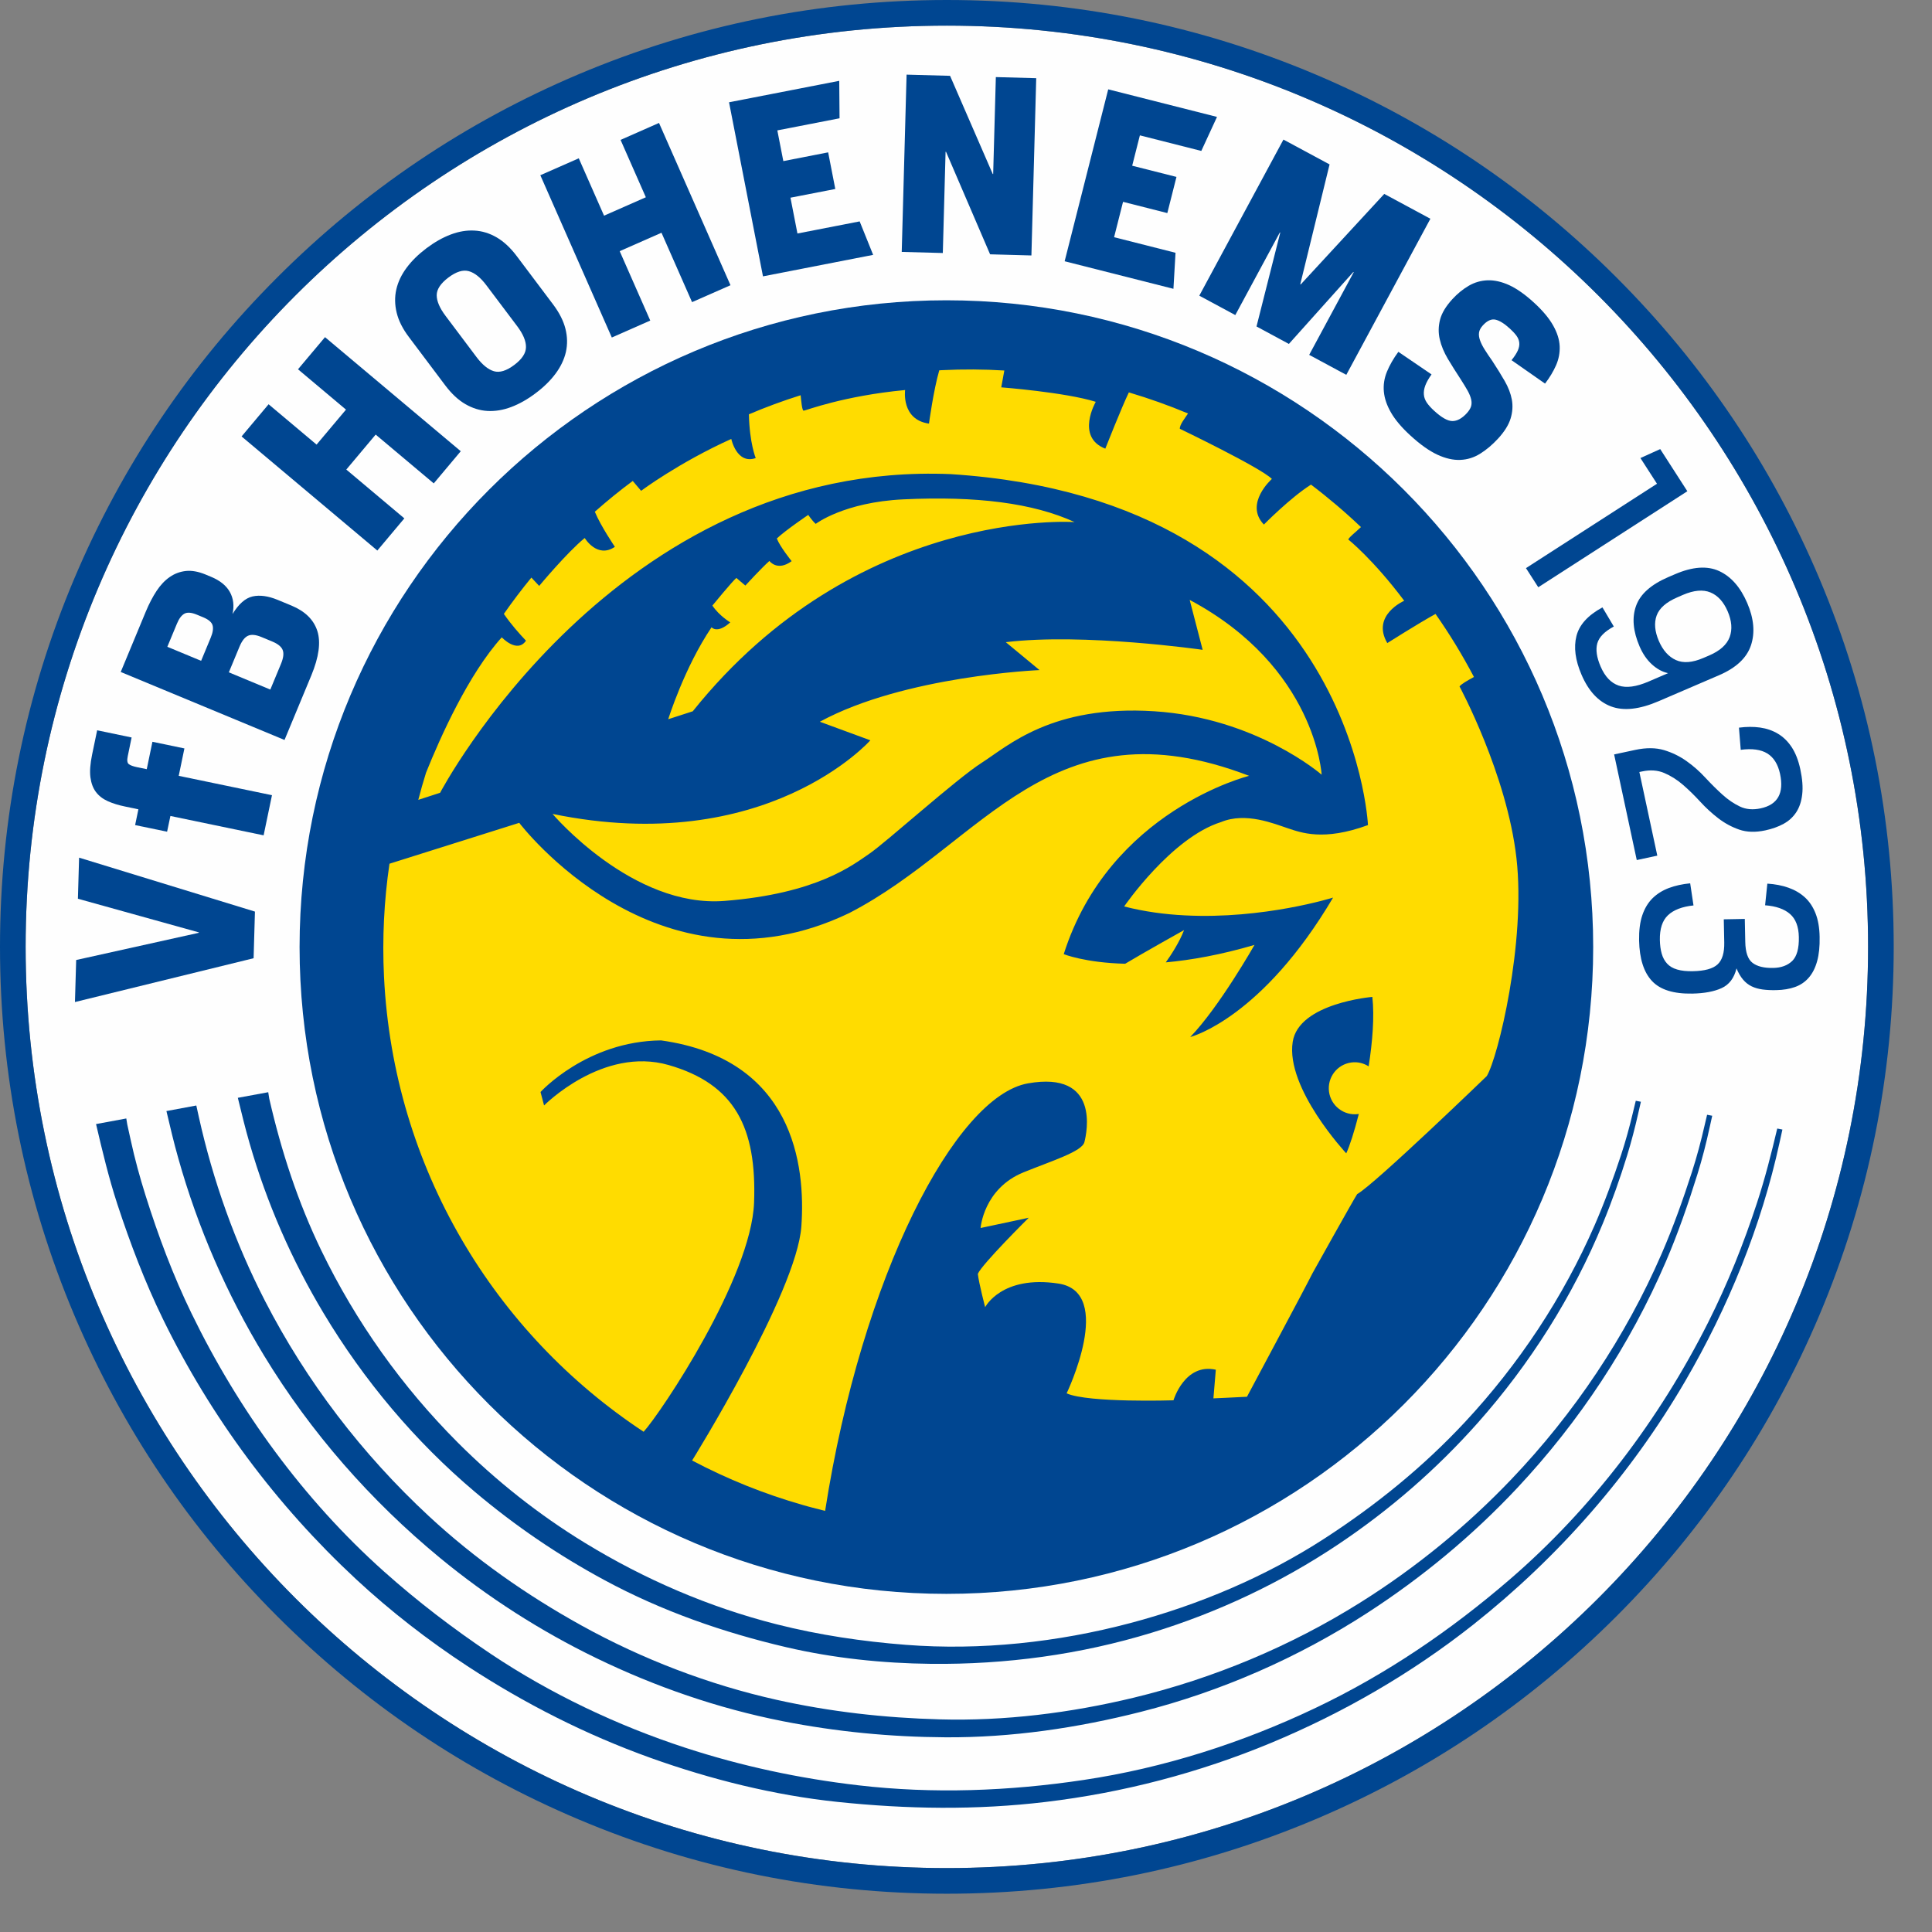 <svg xmlns="http://www.w3.org/2000/svg" width="49" height="49" viewBox="0 0 49 49">
  <rect x="0" y="0" width="49" height="49" fill="#808080" stroke="none"/>
  <g fill="none" fill-rule="evenodd">
    <path fill="#2A56A3" d="M24.003,7.616 C14.943,7.616 7.598,14.96 7.598,24.02 C7.598,33.08 14.943,40.424 24.003,40.424 C33.063,40.424 40.407,33.08 40.407,24.02 C40.407,14.96 33.063,7.616 24.003,7.616"/>
    <path fill="#FEFEFE" d="M47.379,24.014 C47.379,11.111 36.918,0.65 24.014,0.65 C11.111,0.65 0.65,11.111 0.65,24.014 C0.65,36.918 11.111,47.379 24.014,47.379 C36.918,47.379 47.379,36.918 47.379,24.014"/>
    <path fill="#004691" d="M24.014,1.47792884e-14 C20.773,1.47792884e-14 17.628,0.635 14.667,1.887 C11.807,3.097 9.239,4.828 7.034,7.034 C4.828,9.239 3.097,11.807 1.887,14.667 C0.635,17.628 -4.43378651e-14,20.773 -4.43378651e-14,24.014 C-4.43378651e-14,27.256 0.635,30.401 1.887,33.362 C3.097,36.222 4.828,38.79 7.034,40.995 C9.239,43.2 11.807,44.932 14.667,46.141 C17.628,47.394 20.773,48.029 24.014,48.029 C27.256,48.029 30.401,47.394 33.362,46.141 C36.222,44.932 38.79,43.2 40.995,40.995 C43.2,38.79 44.932,36.222 46.141,33.362 C47.394,30.401 48.029,27.256 48.029,24.014 C48.029,20.773 47.394,17.628 46.141,14.667 C44.932,11.807 43.2,9.239 40.995,7.034 C38.79,4.828 36.222,3.097 33.362,1.887 C30.401,0.635 27.256,1.47792884e-14 24.014,1.47792884e-14 M24.014,0.65 C36.918,0.65 47.379,11.111 47.379,24.014 C47.379,36.918 36.918,47.379 24.014,47.379 C11.111,47.379 0.65,36.918 0.65,24.014 C0.65,11.111 11.111,0.65 24.014,0.65"/>
    <path fill="#004691" d="M24.003,7.616 C14.943,7.616 7.598,14.96 7.598,24.02 C7.598,33.08 14.943,40.424 24.003,40.424 C33.063,40.424 40.407,33.08 40.407,24.02 C40.407,14.96 33.063,7.616 24.003,7.616"/>
    <path fill="#004691" d="M41.411,28.233 C41.327,28.589 41.228,28.946 41.114,29.293 C40.915,29.895 40.698,30.49 40.445,31.071 C39.645,32.906 38.52,34.602 37.156,36.066 C36.1,37.199 34.906,38.168 33.608,39.01 C32.099,39.99 30.4,40.706 28.663,41.166 C26.828,41.652 24.873,41.864 22.977,41.717 C21.87,41.631 20.778,41.469 19.701,41.197 C17.982,40.762 16.345,40.054 14.834,39.13 C13.664,38.415 12.58,37.556 11.611,36.587 C10.193,35.167 9.025,33.523 8.15,31.717 C7.555,30.489 7.133,29.192 6.829,27.864 C6.824,27.844 6.815,27.764 6.803,27.701 L6.032,27.843 C6.127,28.232 6.22,28.619 6.332,29.003 C6.767,30.51 7.399,31.957 8.205,33.302 C9.225,35.005 10.526,36.556 12.044,37.837 C13.067,38.7 14.158,39.443 15.336,40.078 C16.786,40.861 18.344,41.404 19.946,41.778 C21.14,42.056 22.389,42.186 23.614,42.199 C25.512,42.219 27.402,41.964 29.218,41.407 C30.887,40.896 32.479,40.144 33.931,39.175 C35.243,38.299 36.438,37.261 37.486,36.08 C38.808,34.589 39.892,32.875 40.651,31.031 C40.886,30.462 41.091,29.88 41.272,29.292 C41.377,28.949 41.468,28.598 41.547,28.248 C41.57,28.146 41.593,28.045 41.617,27.943 L41.487,27.918 C41.462,28.023 41.436,28.128 41.411,28.233"/>
    <path fill="#004691" d="M45.075,28.622 C44.926,29.253 44.767,29.88 44.565,30.497 C44.224,31.541 43.816,32.56 43.322,33.541 C42.089,35.99 40.384,38.252 38.304,40.047 C36.797,41.348 35.158,42.465 33.357,43.321 C31.504,44.203 29.513,44.841 27.482,45.144 C25.593,45.427 23.666,45.501 21.766,45.279 C20.272,45.105 18.816,44.795 17.385,44.328 C15.658,43.764 13.966,42.961 12.454,41.951 C11.497,41.311 10.591,40.618 9.731,39.85 C7.696,38.03 6.05,35.764 4.859,33.314 C4.389,32.349 4.014,31.344 3.692,30.321 C3.547,29.861 3.418,29.391 3.316,28.919 C3.287,28.786 3.257,28.653 3.228,28.52 C3.222,28.493 3.214,28.429 3.203,28.367 L2.436,28.509 C2.595,29.191 2.758,29.871 2.975,30.537 C3.301,31.531 3.672,32.508 4.13,33.449 C5.343,35.935 7.005,38.171 9.032,40.054 C9.906,40.865 10.854,41.601 11.852,42.255 C13.308,43.208 14.864,43.998 16.503,44.585 C18.016,45.127 19.633,45.532 21.236,45.7 C23.001,45.885 24.757,45.913 26.524,45.701 C28.48,45.468 30.41,44.963 32.229,44.207 C34.063,43.445 35.803,42.439 37.363,41.206 C39.518,39.502 41.355,37.407 42.739,35.032 C43.83,33.159 44.672,31.099 45.134,28.977 C45.157,28.867 45.182,28.758 45.206,28.648 L45.075,28.622 Z"/>
    <path fill="#004691" d="M43.233,28.541 C43.143,28.936 43.037,29.334 42.913,29.72 C42.686,30.424 42.437,31.121 42.142,31.8 C41.226,33.909 39.924,35.847 38.34,37.509 C37.197,38.709 35.905,39.763 34.502,40.643 C32.734,41.752 30.778,42.569 28.751,43.058 C27.149,43.444 25.482,43.653 23.833,43.607 C22.435,43.569 21.062,43.416 19.696,43.111 C17.977,42.727 16.291,42.08 14.751,41.228 C13.356,40.456 12.044,39.536 10.874,38.45 C9.186,36.883 7.773,35.039 6.719,32.99 C5.962,31.516 5.402,29.946 5.043,28.329 C5.022,28.232 5.001,28.135 4.979,28.038 L4.221,28.179 C4.315,28.58 4.409,28.98 4.522,29.377 C5.016,31.135 5.749,32.82 6.697,34.381 C7.883,36.332 9.402,38.064 11.163,39.515 C12.372,40.511 13.705,41.365 15.114,42.049 C16.613,42.777 18.21,43.329 19.846,43.652 C21.215,43.922 22.587,44.054 23.982,44.062 C25.651,44.072 27.321,43.826 28.936,43.416 C30.961,42.903 32.923,42.043 34.677,40.908 C36.068,40.008 37.35,38.945 38.483,37.736 C40.054,36.058 41.341,34.113 42.249,32 C42.559,31.278 42.815,30.537 43.049,29.787 C43.171,29.397 43.274,28.995 43.36,28.596 C43.382,28.497 43.404,28.397 43.426,28.298 L43.296,28.273 C43.275,28.362 43.254,28.452 43.233,28.541"/>
    <path fill="#FFDC00" d="M14.014,20.643 C14.014,20.643 16.04,23.035 18.378,22.849 C20.716,22.664 21.624,21.943 22.045,21.655 C22.466,21.37 24.25,19.759 24.907,19.34 C25.563,18.921 26.675,17.875 29.27,18.039 C31.866,18.204 33.52,19.648 33.52,19.648 C33.52,19.648 33.376,16.922 30.173,15.215 L30.502,16.481 C30.502,16.481 27.48,16.047 25.509,16.287 L26.365,16.995 C26.365,16.995 22.938,17.138 20.793,18.305 L22.074,18.776 C22.074,18.776 19.438,21.758 14.014,20.643 M34.712,27.045 C34.585,26.965 34.433,26.925 34.273,26.947 C33.912,26.995 33.659,27.327 33.707,27.689 C33.756,28.05 34.088,28.303 34.449,28.255 C34.454,28.254 34.458,28.252 34.463,28.251 C34.349,28.7 34.231,29.064 34.144,29.251 C34.144,29.251 32.603,27.603 32.786,26.424 C32.939,25.438 34.806,25.284 34.806,25.284 C34.861,25.786 34.81,26.423 34.712,27.045 M38.461,21.766 C38.218,19.631 37.017,17.41 37.017,17.41 C37.059,17.351 37.208,17.265 37.383,17.17 C37.09,16.614 36.766,16.081 36.408,15.571 C35.968,15.814 35.185,16.31 35.185,16.31 C34.772,15.602 35.614,15.237 35.614,15.237 C34.823,14.181 34.194,13.681 34.194,13.681 C34.252,13.591 34.333,13.543 34.517,13.368 C34.115,12.985 33.692,12.626 33.25,12.291 C32.725,12.623 32.055,13.304 32.055,13.304 C31.549,12.773 32.258,12.147 32.258,12.147 C31.973,11.86 29.923,10.875 29.923,10.875 C29.918,10.77 30.051,10.61 30.131,10.487 C29.647,10.284 29.15,10.107 28.643,9.956 L28.634,9.953 C28.633,9.953 28.631,9.952 28.63,9.953 C28.457,10.307 28.033,11.379 28.033,11.379 C27.275,11.084 27.791,10.191 27.791,10.191 C27.011,9.948 25.394,9.824 25.394,9.824 L25.472,9.397 C24.952,9.365 24.425,9.362 23.893,9.388 C23.869,9.389 23.846,9.391 23.822,9.392 C23.675,9.897 23.561,10.744 23.561,10.744 C22.85,10.643 22.956,9.892 22.956,9.892 C21.385,10.041 20.437,10.413 20.383,10.416 C20.34,10.417 20.321,10.159 20.306,10.024 C19.858,10.165 19.421,10.326 18.994,10.508 C19.009,11.237 19.167,11.618 19.167,11.618 C18.684,11.786 18.547,11.132 18.547,11.132 C17.209,11.737 16.26,12.448 16.26,12.448 L16.048,12.198 C15.716,12.444 15.396,12.705 15.086,12.979 C15.241,13.351 15.595,13.869 15.595,13.869 C15.144,14.175 14.83,13.645 14.83,13.645 C14.382,14.01 13.675,14.86 13.675,14.86 L13.477,14.649 C13.232,14.947 13,15.254 12.779,15.57 C12.962,15.836 13.176,16.077 13.34,16.249 C13.117,16.582 12.726,16.164 12.726,16.164 C11.884,17.097 11.173,18.683 10.805,19.598 C10.734,19.826 10.668,20.055 10.609,20.286 L11.162,20.107 C11.162,20.107 15.595,11.669 24.114,12.025 C34.316,12.683 34.695,20.926 34.695,20.926 C33.566,21.34 32.997,21.117 32.657,21.005 C32.319,20.894 31.597,20.589 30.97,20.849 C29.707,21.244 28.511,22.99 28.511,22.99 C29.021,23.121 29.543,23.191 30.051,23.216 C32.044,23.32 33.81,22.765 33.81,22.765 C32.014,25.806 30.241,26.288 30.187,26.301 C30.92,25.546 31.817,23.965 31.817,23.965 C30.957,24.218 30.205,24.35 29.567,24.408 C29.688,24.239 29.907,23.911 30.031,23.589 C30.031,23.589 29.018,24.154 28.537,24.443 C27.514,24.417 26.979,24.199 26.979,24.199 C28.136,20.552 31.681,19.677 31.681,19.677 C26.637,17.742 24.944,21.4 21.541,23.156 C16.678,25.495 13.169,20.869 13.169,20.869 L9.878,21.906 C9.741,22.836 9.692,23.793 9.739,24.768 C9.976,29.629 12.55,33.822 16.324,36.313 C16.771,35.819 19.054,32.408 19.125,30.499 C19.195,28.591 18.633,27.494 16.959,27.012 C15.285,26.531 13.799,28.037 13.799,28.037 L13.709,27.696 C13.709,27.696 14.88,26.406 16.766,26.387 C20.126,26.858 20.436,29.556 20.324,31.111 C20.201,32.785 17.554,37.041 17.554,37.041 C17.555,37.042 17.555,37.042 17.556,37.043 C18.446,37.513 19.389,37.894 20.371,38.173 C20.416,38.187 20.458,38.198 20.499,38.209 C20.528,38.217 20.556,38.224 20.582,38.231 C20.796,38.288 20.927,38.32 20.927,38.32 C21.86,32.342 24.236,27.801 26.07,27.477 C27.905,27.152 27.564,28.729 27.503,28.967 C27.442,29.206 26.689,29.437 25.962,29.732 C24.943,30.145 24.87,31.145 24.87,31.145 L26.091,30.885 C26.091,30.885 24.897,32.069 24.8,32.309 C24.83,32.562 24.986,33.153 24.986,33.153 C24.986,33.153 25.4,32.334 26.844,32.554 C28.286,32.775 27.052,35.339 27.052,35.339 C27.607,35.584 29.762,35.515 29.762,35.515 C29.762,35.515 30.044,34.564 30.836,34.739 L30.775,35.466 L30.874,35.461 L31.056,35.453 L31.626,35.425 C31.687,35.304 33.052,32.764 33.287,32.294 L33.287,32.294 C33.287,32.294 34.344,30.397 34.422,30.284 C34.422,30.284 34.422,30.284 34.423,30.284 C34.863,30.039 37.708,27.292 37.708,27.292 C37.993,26.825 38.703,23.893 38.461,21.766 M18.047,15.909 C17.355,16.933 16.948,18.241 16.948,18.241 L17.57,18.04 C21.719,12.857 27.254,13.241 27.254,13.241 C26.204,12.759 24.769,12.577 22.909,12.665 C21.404,12.737 20.688,13.287 20.688,13.287 C20.59,13.197 20.499,13.059 20.499,13.059 C20.499,13.059 19.934,13.44 19.702,13.657 C19.781,13.866 20.078,14.232 20.078,14.232 C19.712,14.501 19.514,14.227 19.514,14.227 C19.323,14.395 18.904,14.851 18.904,14.851 L18.676,14.658 C18.573,14.742 18.068,15.359 18.068,15.359 C18.24,15.617 18.521,15.785 18.521,15.785 C18.186,16.086 18.047,15.909 18.047,15.909"/>
    <polygon fill="#004691" points="1.901 25.414 1.932 24.348 5.042 23.658 5.042 23.647 1.976 22.794 2.006 21.752 6.466 23.12 6.432 24.303"/>
    <path fill="#004691" d="M4.322 20.695L4.238 21.094 3.427 20.926 3.51 20.526 3.175 20.456C3.007 20.422 2.859 20.376 2.732 20.319 2.606 20.262 2.506 20.184 2.432 20.086 2.359 19.988 2.313 19.864 2.293 19.713 2.274 19.562 2.288 19.372 2.335 19.143L2.464 18.522 3.338 18.704 3.24 19.18C3.218 19.284 3.227 19.351 3.268 19.381 3.309 19.412 3.376 19.436 3.469 19.456L3.722 19.508 3.866 18.813 4.677 18.982 4.533 19.677 6.898 20.168 6.686 21.186 4.322 20.695zM7.127 16.836C7.189 16.686 7.203 16.569 7.169 16.485 7.136 16.401 7.047 16.329 6.902 16.269L6.632 16.157C6.488 16.097 6.374 16.086 6.291 16.124 6.208 16.161 6.136 16.253 6.075 16.399L5.804 17.052 6.856 17.489 7.127 16.836zM5.344 16.174C5.399 16.043 5.414 15.937 5.391 15.858 5.368 15.78 5.289 15.713 5.156 15.657L4.991 15.589C4.854 15.532 4.749 15.524 4.676 15.565 4.603 15.606 4.54 15.69 4.487 15.819L4.244 16.404 5.101 16.76 5.344 16.174zM3.062 17.043L3.696 15.516C3.78 15.314 3.872 15.138 3.971 14.987 4.071 14.836 4.183 14.718 4.307 14.633 4.431 14.547 4.568 14.497 4.717 14.481 4.866 14.466 5.031 14.496 5.211 14.57L5.357 14.631C5.58 14.724 5.738 14.851 5.829 15.013 5.92 15.176 5.943 15.362 5.898 15.573 6.053 15.318 6.222 15.169 6.406 15.127 6.591 15.086 6.802 15.115 7.042 15.214L7.397 15.361C7.739 15.504 7.956 15.717 8.048 16.002 8.14 16.287 8.089 16.663 7.896 17.13L7.216 18.767 3.062 17.043z"/>
    <polygon fill="#004691" points="6.127 11.069 6.812 10.253 8.029 11.276 8.775 10.389 7.558 9.366 8.243 8.551 11.686 11.444 11.001 12.26 9.528 11.022 8.783 11.909 10.255 13.147 9.57 13.963"/>
    <path fill="#004691" d="M13.044,9.255 C13.24,9.108 13.339,8.957 13.34,8.803 C13.342,8.65 13.268,8.474 13.119,8.275 L12.337,7.237 C12.188,7.038 12.039,6.919 11.891,6.878 C11.743,6.836 11.571,6.89 11.375,7.037 C11.176,7.187 11.076,7.337 11.076,7.487 C11.076,7.638 11.151,7.814 11.303,8.015 L12.084,9.054 C12.233,9.252 12.381,9.372 12.527,9.415 C12.672,9.458 12.845,9.405 13.044,9.255 M13.584,9.973 C13.379,10.128 13.174,10.244 12.968,10.322 C12.762,10.4 12.561,10.433 12.366,10.423 C12.171,10.412 11.983,10.354 11.802,10.249 C11.622,10.145 11.453,9.987 11.294,9.776 L10.372,8.55 C10.213,8.34 10.109,8.133 10.06,7.929 C10.011,7.726 10.008,7.529 10.052,7.338 C10.096,7.147 10.183,6.965 10.314,6.789 C10.444,6.614 10.612,6.45 10.817,6.295 C11.024,6.14 11.229,6.024 11.434,5.947 C11.638,5.87 11.838,5.837 12.033,5.848 C12.228,5.858 12.416,5.916 12.597,6.021 C12.777,6.126 12.946,6.283 13.105,6.494 L14.027,7.72 C14.186,7.931 14.29,8.137 14.341,8.339 C14.392,8.542 14.395,8.738 14.352,8.929 C14.308,9.119 14.22,9.302 14.09,9.477 C13.96,9.652 13.791,9.818 13.584,9.973"/>
    <polygon fill="#004691" points="13.704 4.444 14.679 4.015 15.32 5.47 16.38 5.003 15.739 3.548 16.714 3.118 18.527 7.234 17.552 7.663 16.777 5.903 15.717 6.37 16.492 8.13 15.517 8.56"/>
    <polygon fill="#004691" points="18.49 2.594 21.285 2.05 21.293 3 19.715 3.307 19.867 4.086 21.004 3.864 21.185 4.793 20.048 5.014 20.225 5.922 21.803 5.615 22.145 6.464 19.351 7.009"/>
    <polygon fill="#004691" points="22.993 1.893 24.096 1.923 25.178 4.413 25.189 4.414 25.257 1.955 26.281 1.983 26.159 6.479 25.111 6.45 23.994 3.851 23.982 3.85 23.912 6.417 22.87 6.389"/>
    <polygon fill="#004691" points="28.107 2.266 30.866 2.965 30.468 3.828 28.91 3.433 28.715 4.203 29.838 4.487 29.606 5.404 28.483 5.119 28.256 6.016 29.814 6.411 29.761 7.325 27.002 6.626"/>
    <polygon fill="#004691" points="32.551 3.54 33.721 4.17 32.978 7.209 32.988 7.215 35.108 4.918 36.278 5.548 34.145 9.507 33.204 9 34.333 6.905 34.323 6.899 32.689 8.723 31.868 8.28 32.47 5.9 32.46 5.895 31.33 7.991 30.417 7.499"/>
    <path fill="#004691" d="M35.775,11.049 C35.551,10.845 35.387,10.65 35.281,10.467 C35.175,10.284 35.114,10.107 35.098,9.934 C35.082,9.762 35.108,9.593 35.176,9.427 C35.244,9.262 35.34,9.094 35.466,8.923 L36.307,9.496 C36.232,9.601 36.179,9.696 36.148,9.779 C36.118,9.862 36.106,9.939 36.113,10.01 C36.119,10.082 36.145,10.149 36.188,10.213 C36.232,10.277 36.293,10.345 36.373,10.418 C36.563,10.592 36.717,10.679 36.837,10.679 C36.957,10.679 37.079,10.613 37.202,10.479 C37.256,10.42 37.291,10.363 37.309,10.309 C37.326,10.254 37.327,10.195 37.312,10.129 C37.297,10.064 37.268,9.991 37.224,9.911 C37.179,9.831 37.121,9.735 37.05,9.625 C36.932,9.445 36.823,9.272 36.723,9.105 C36.624,8.938 36.554,8.772 36.516,8.607 C36.477,8.442 36.48,8.275 36.523,8.108 C36.566,7.941 36.67,7.768 36.835,7.588 C36.964,7.447 37.103,7.334 37.252,7.247 C37.4,7.161 37.56,7.115 37.732,7.109 C37.903,7.104 38.086,7.145 38.279,7.233 C38.471,7.322 38.68,7.469 38.905,7.675 C39.126,7.877 39.287,8.07 39.39,8.253 C39.494,8.436 39.549,8.612 39.557,8.779 C39.564,8.946 39.534,9.108 39.465,9.265 C39.396,9.421 39.303,9.576 39.186,9.729 L38.336,9.135 C38.411,9.042 38.464,8.96 38.496,8.888 C38.527,8.817 38.539,8.751 38.532,8.69 C38.525,8.629 38.502,8.571 38.462,8.516 C38.422,8.461 38.367,8.401 38.297,8.337 C38.154,8.206 38.03,8.129 37.927,8.107 C37.824,8.085 37.718,8.133 37.61,8.251 C37.553,8.313 37.521,8.374 37.512,8.433 C37.503,8.493 37.511,8.559 37.537,8.631 C37.562,8.703 37.602,8.782 37.655,8.866 C37.708,8.951 37.772,9.046 37.846,9.151 C37.963,9.329 38.068,9.499 38.161,9.66 C38.254,9.821 38.315,9.98 38.344,10.136 C38.372,10.292 38.362,10.451 38.313,10.612 C38.264,10.774 38.159,10.944 37.997,11.121 C37.852,11.279 37.7,11.407 37.543,11.505 C37.386,11.604 37.217,11.657 37.036,11.664 C36.855,11.672 36.661,11.627 36.453,11.531 C36.246,11.434 36.02,11.274 35.775,11.049"/>
    <polygon fill="#004691" points="42.025 12.269 41.605 11.617 42.107 11.39 42.795 12.459 39.014 14.894 38.702 14.409"/>
    <path fill="#004691" d="M42.072 16.256C42.175 16.495 42.32 16.657 42.506 16.741 42.692 16.825 42.924 16.807 43.204 16.686L43.347 16.625C43.623 16.506 43.796 16.351 43.868 16.158 43.939 15.966 43.922 15.748 43.818 15.505 43.713 15.262 43.567 15.102 43.38 15.025 43.193 14.948 42.961 14.969 42.685 15.087L42.543 15.149C42.259 15.271 42.084 15.425 42.016 15.612 41.949 15.798 41.968 16.013 42.072 16.256M40.111 17.112C39.953 16.745 39.91 16.418 39.982 16.132 40.054 15.846 40.274 15.603 40.642 15.405L40.93 15.89C40.695 16.016 40.556 16.158 40.511 16.317 40.467 16.476 40.495 16.672 40.595 16.904 40.705 17.16 40.857 17.32 41.051 17.387 41.246 17.454 41.499 17.42 41.811 17.286L42.306 17.073C42.16 17.041 42.023 16.966 41.895 16.849 41.767 16.732 41.664 16.581 41.584 16.396 41.417 16.008 41.387 15.665 41.494 15.367 41.6 15.069 41.872 14.826 42.31 14.637L42.485 14.562C42.929 14.371 43.302 14.345 43.603 14.484 43.905 14.624 44.141 14.893 44.313 15.292 44.483 15.688 44.515 16.045 44.409 16.365 44.303 16.685 44.034 16.938 43.6 17.125L42.069 17.783C41.582 17.993 41.178 18.037 40.858 17.916 40.538 17.795 40.289 17.527 40.111 17.112M41.47 19.02C41.749 18.96 41.992 18.962 42.202 19.024 42.411 19.087 42.601 19.18 42.773 19.302 42.945 19.424 43.104 19.563 43.249 19.721 43.395 19.878 43.539 20.022 43.682 20.151 43.824 20.28 43.973 20.382 44.127 20.455 44.282 20.529 44.457 20.544 44.654 20.502 45.087 20.409 45.251 20.117 45.146 19.626 45.093 19.383 44.986 19.211 44.824 19.11 44.662 19.01 44.437 18.979 44.149 19.017L44.104 18.455C44.294 18.43 44.473 18.429 44.639 18.452 44.806 18.476 44.958 18.528 45.094 18.61 45.23 18.691 45.346 18.805 45.443 18.952 45.539 19.1 45.612 19.285 45.66 19.51 45.713 19.757 45.729 19.97 45.708 20.148 45.688 20.327 45.637 20.477 45.557 20.6 45.476 20.723 45.37 20.821 45.236 20.894 45.103 20.967 44.949 21.022 44.774 21.06 44.523 21.114 44.302 21.107 44.111 21.041 43.919 20.974 43.741 20.878 43.579 20.753 43.416 20.628 43.263 20.487 43.12 20.331 42.976 20.174 42.83 20.031 42.682 19.903 42.534 19.775 42.376 19.676 42.209 19.605 42.042 19.534 41.856 19.521 41.65 19.565L41.578 19.58 42.033 21.701 41.512 21.813 40.938 19.134 41.47 19.02zM41.571 23.851C41.567 23.598 41.594 23.384 41.654 23.209 41.714 23.034 41.801 22.891 41.915 22.779 42.029 22.668 42.167 22.582 42.327 22.522 42.488 22.462 42.668 22.422 42.867 22.403L42.951 22.964C42.663 22.994 42.447 23.077 42.304 23.212 42.161 23.347 42.093 23.557 42.098 23.84 42.101 23.972 42.116 24.087 42.145 24.187 42.173 24.287 42.219 24.371 42.281 24.439 42.344 24.508 42.429 24.558 42.536 24.589 42.643 24.621 42.776 24.635 42.934 24.632 43.234 24.626 43.444 24.569 43.562 24.459 43.68 24.35 43.736 24.165 43.731 23.904L43.719 23.316 44.252 23.306 44.264 23.888C44.269 24.152 44.33 24.33 44.448 24.42 44.566 24.511 44.741 24.554 44.974 24.549 45.176 24.545 45.337 24.486 45.455 24.372 45.572 24.257 45.629 24.055 45.623 23.766 45.618 23.501 45.543 23.306 45.399 23.181 45.255 23.055 45.044 22.981 44.767 22.96L44.824 22.411C45.019 22.423 45.197 22.457 45.358 22.514 45.52 22.571 45.658 22.652 45.775 22.758 45.891 22.864 45.981 22.999 46.046 23.164 46.111 23.328 46.146 23.528 46.15 23.761 46.155 24.002 46.134 24.208 46.087 24.376 46.041 24.545 45.971 24.684 45.877 24.793 45.784 24.902 45.667 24.982 45.528 25.032 45.388 25.082 45.228 25.109 45.049 25.112 44.922 25.115 44.807 25.109 44.705 25.096 44.602 25.082 44.509 25.056 44.426 25.016 44.343 24.976 44.271 24.919 44.208 24.845 44.145 24.771 44.09 24.676 44.042 24.561 43.981 24.808 43.855 24.974 43.664 25.061 43.473 25.148 43.226 25.194 42.922 25.2 42.447 25.209 42.106 25.103 41.898 24.88 41.689 24.657 41.581 24.314 41.571 23.851"/>
  </g>
</svg>
